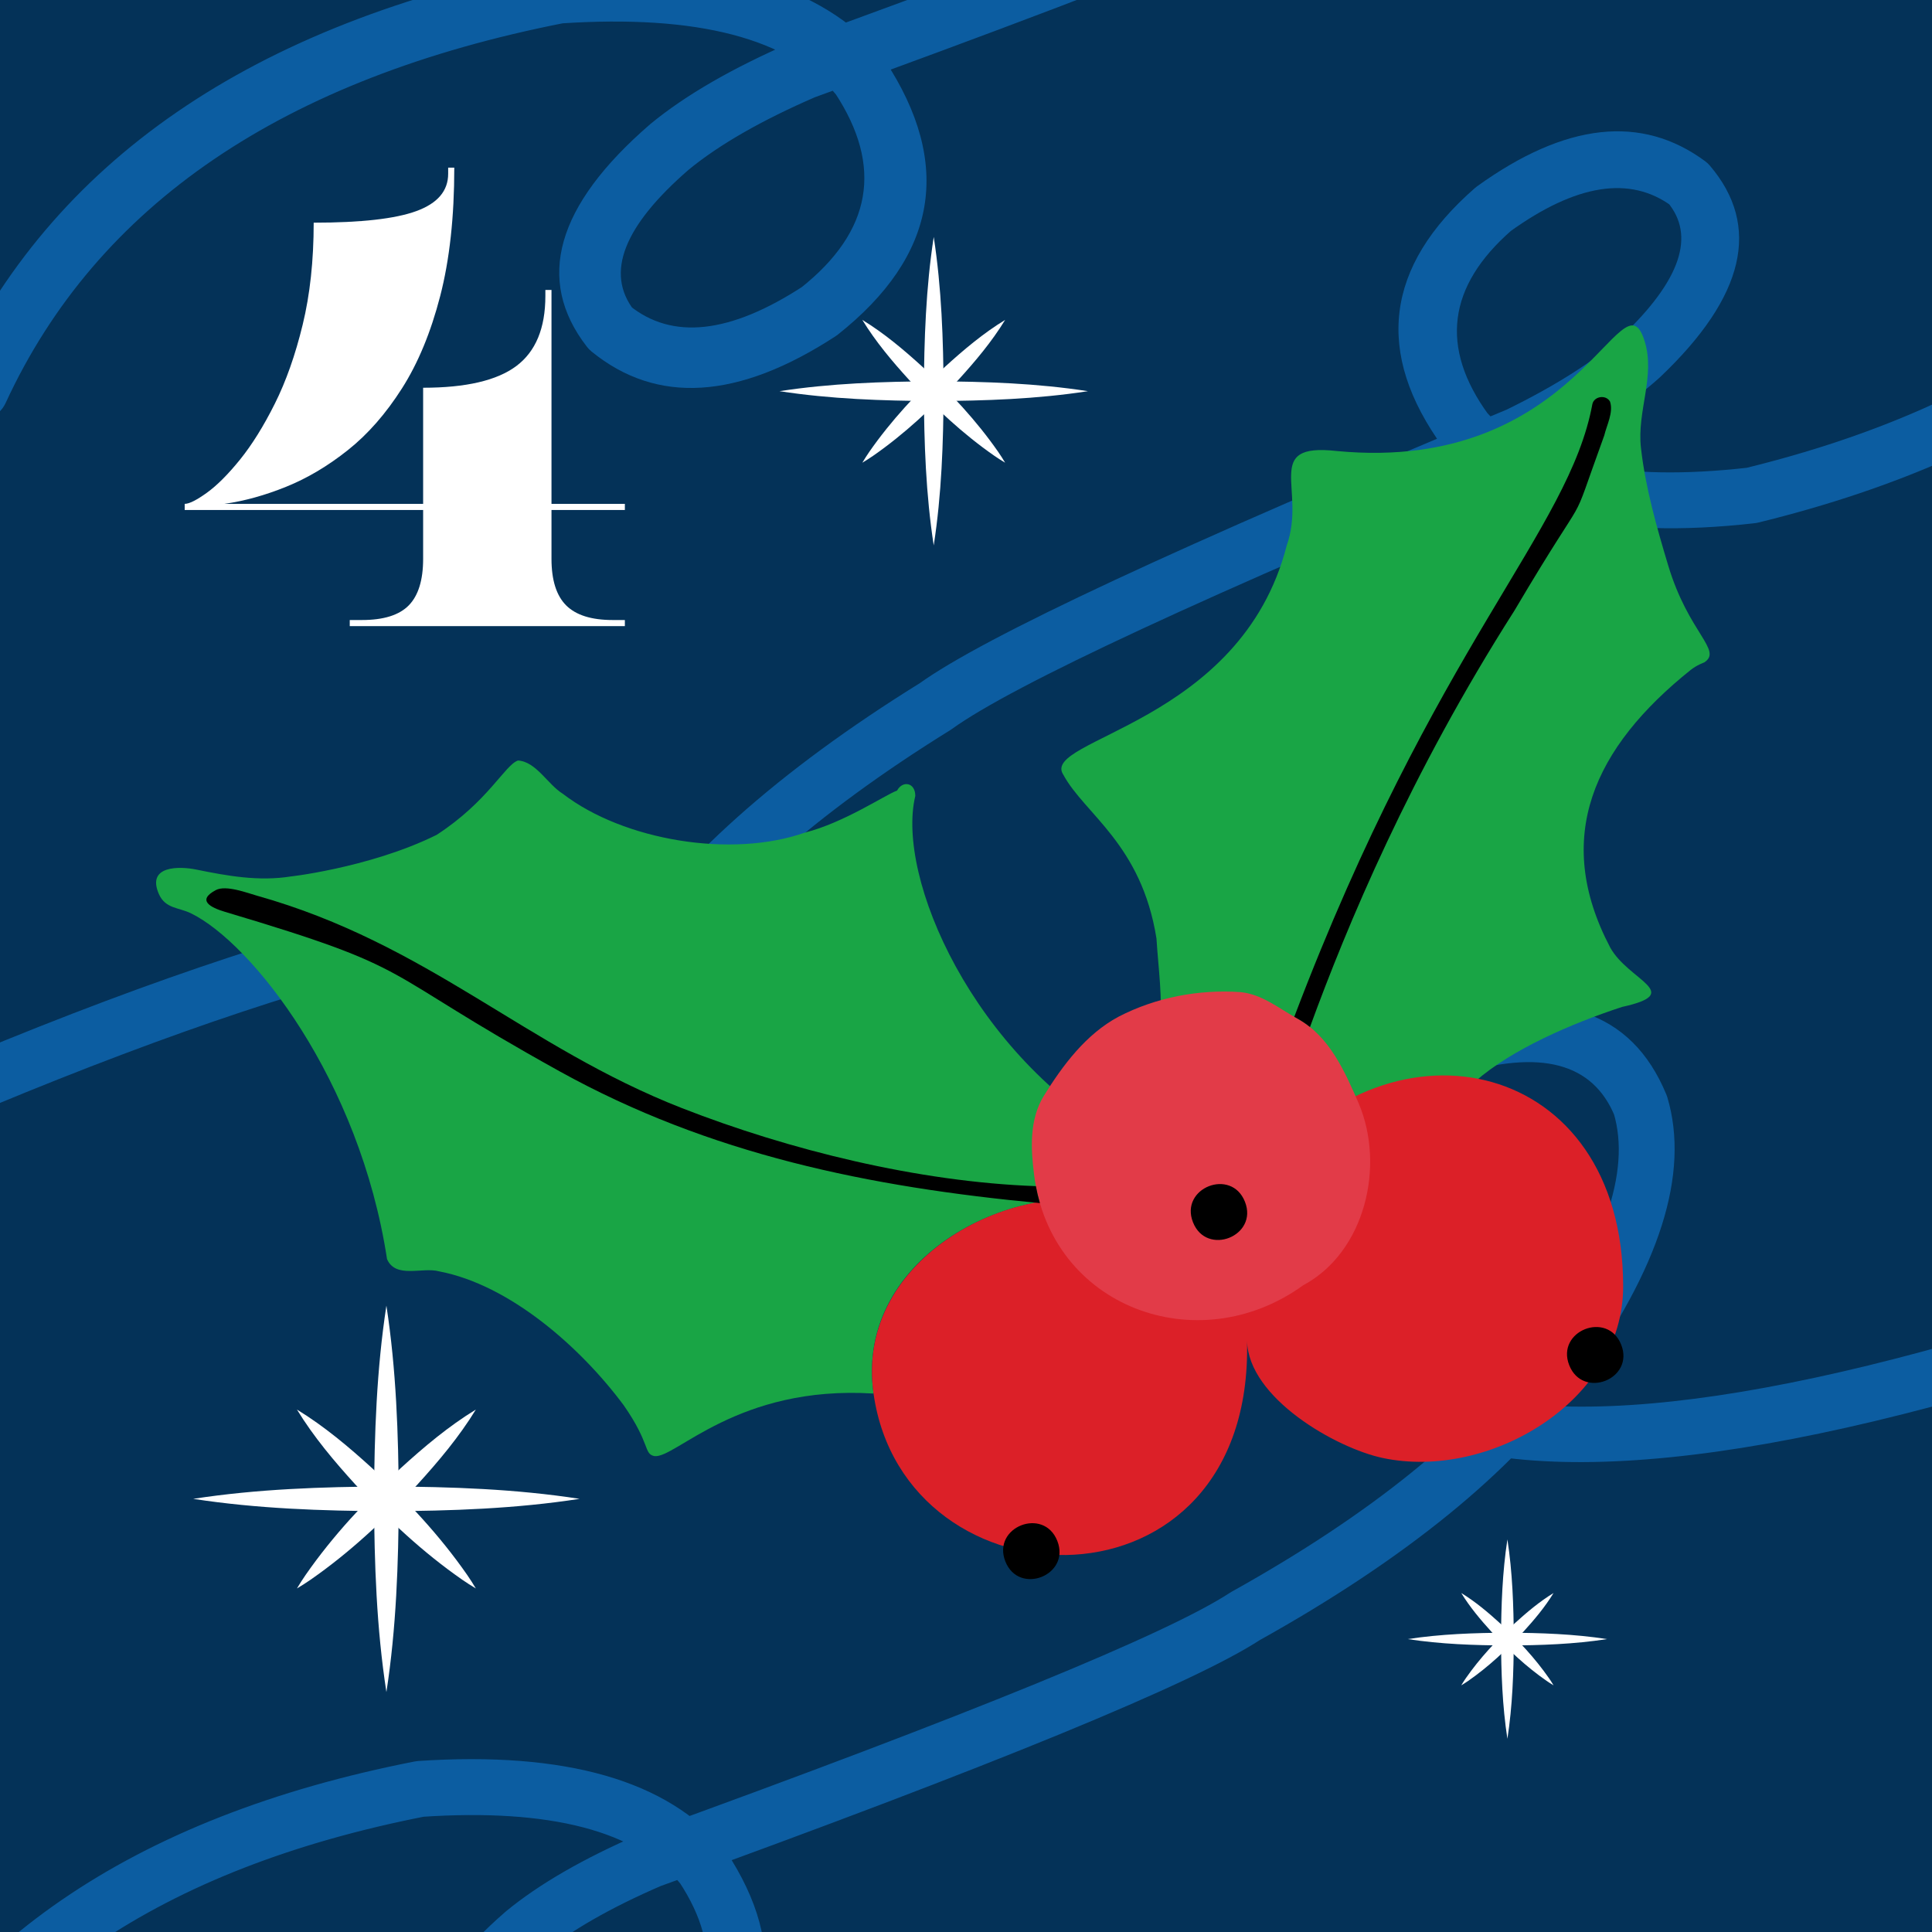 <?xml version="1.0" encoding="UTF-8"?> <svg xmlns="http://www.w3.org/2000/svg" xmlns:xlink="http://www.w3.org/1999/xlink" width="1000" zoomAndPan="magnify" viewBox="0 0 750 750" height="1000" preserveAspectRatio="xMidYMid meet" version="1.0"><defs><g></g><clipPath id="c7bc02d549"><path d="M 0 27 L 750 27 L 750 517 L 0 517 Z M 0 27 " clip-rule="nonzero"></path></clipPath><clipPath id="d4397f00f9"><path d="M 918.383 500.992 L -13.602 544.477 L -35.938 65.746 L 896.047 22.266 Z M 918.383 500.992 " clip-rule="nonzero"></path></clipPath><clipPath id="236c172dbe"><path d="M 918.383 500.992 L -13.602 544.477 L -35.938 65.746 L 896.047 22.266 Z M 918.383 500.992 " clip-rule="nonzero"></path></clipPath><clipPath id="3d612496b3"><path d="M 60 126 L 664 126 L 664 566 L 60 566 Z M 60 126 " clip-rule="nonzero"></path></clipPath><clipPath id="6eb295c0d5"><path d="M 54.816 331.059 L 629.621 104.066 L 789.945 510.059 L 215.141 737.047 Z M 54.816 331.059 " clip-rule="nonzero"></path></clipPath><clipPath id="5df7b8b75b"><path d="M 54.816 331.059 L 629.621 104.066 L 789.945 510.059 L 215.141 737.047 Z M 54.816 331.059 " clip-rule="nonzero"></path></clipPath><clipPath id="214df78b3d"><path d="M 338 417 L 631 417 L 631 604 L 338 604 Z M 338 417 " clip-rule="nonzero"></path></clipPath><clipPath id="b1bcb15f02"><path d="M 54.816 331.059 L 629.621 104.066 L 789.945 510.059 L 215.141 737.047 Z M 54.816 331.059 " clip-rule="nonzero"></path></clipPath><clipPath id="9fe5c807d1"><path d="M 54.816 331.059 L 629.621 104.066 L 789.945 510.059 L 215.141 737.047 Z M 54.816 331.059 " clip-rule="nonzero"></path></clipPath><clipPath id="fed46d7a0f"><path d="M 400 384 L 532 384 L 532 513 L 400 513 Z M 400 384 " clip-rule="nonzero"></path></clipPath><clipPath id="137769b3e5"><path d="M 54.816 331.059 L 629.621 104.066 L 789.945 510.059 L 215.141 737.047 Z M 54.816 331.059 " clip-rule="nonzero"></path></clipPath><clipPath id="9d983454aa"><path d="M 54.816 331.059 L 629.621 104.066 L 789.945 510.059 L 215.141 737.047 Z M 54.816 331.059 " clip-rule="nonzero"></path></clipPath><clipPath id="ba087eaa20"><path d="M 80 154 L 631 154 L 631 614 L 80 614 Z M 80 154 " clip-rule="nonzero"></path></clipPath><clipPath id="d3ba312a28"><path d="M 54.816 331.059 L 629.621 104.066 L 789.945 510.059 L 215.141 737.047 Z M 54.816 331.059 " clip-rule="nonzero"></path></clipPath><clipPath id="19b9d08510"><path d="M 54.816 331.059 L 629.621 104.066 L 789.945 510.059 L 215.141 737.047 Z M 54.816 331.059 " clip-rule="nonzero"></path></clipPath><clipPath id="4fa8b09454"><path d="M 358 91.984 L 367 91.984 L 367 211.984 L 358 211.984 Z M 358 91.984 " clip-rule="nonzero"></path></clipPath><clipPath id="ca27b7e7e0"><path d="M 302.602 148 L 422.602 148 L 422.602 156 L 302.602 156 Z M 302.602 148 " clip-rule="nonzero"></path></clipPath><clipPath id="f738d72c73"><path d="M 582 597.598 L 588 597.598 L 588 674.848 L 582 674.848 Z M 582 597.598 " clip-rule="nonzero"></path></clipPath><clipPath id="e1b5a375eb"><path d="M 546.477 633 L 623.727 633 L 623.727 639 L 546.477 639 Z M 546.477 633 " clip-rule="nonzero"></path></clipPath><clipPath id="d341e09c9c"><path d="M 145 506.852 L 155 506.852 L 155 656.852 L 145 656.852 Z M 145 506.852 " clip-rule="nonzero"></path></clipPath><clipPath id="b324b4b130"><path d="M 75 577 L 225 577 L 225 587 L 75 587 Z M 75 577 " clip-rule="nonzero"></path></clipPath><clipPath id="4d48c48d6f"><path d="M 0.281 1 L 172 1 L 172 180 L 0.281 180 Z M 0.281 1 " clip-rule="nonzero"></path></clipPath><clipPath id="0a944576d6"><rect x="0" width="177" y="0" height="240"></rect></clipPath></defs><rect x="-75" width="900" fill="#ffffff" y="-75" height="900" fill-opacity="1"></rect><rect x="-75" width="900" fill="#043258" y="-75" height="900" fill-opacity="1"></rect><path fill="#0c5ea2" d="M -58.234 834.516 C -21.82 755.551 51.258 705.312 161 683.797 C 161.449 683.711 161.906 683.648 162.363 683.617 C 219.582 679.805 259.18 691.176 281.152 717.727 C 281.402 718.031 281.641 718.352 281.855 718.68 C 306.785 756.559 301.086 789.895 264.758 818.691 C 264.492 818.898 264.223 819.094 263.941 819.277 C 228.48 842.391 198.844 844.258 175.039 824.875 C 174.398 824.352 173.816 823.758 173.312 823.105 C 154.414 798.703 162.09 771.684 196.344 742.043 L 196.551 741.867 C 209.262 731.41 226.43 721.5 248.059 712.133 C 248.262 712.047 248.465 711.965 248.676 711.887 C 376.738 665.492 452.992 634.305 477.438 618.324 C 477.648 618.184 477.871 618.051 478.094 617.926 C 532.227 587.766 571.086 556.324 594.672 523.609 L 594.703 523.562 C 622.598 485.305 633.18 454.836 626.445 432.16 L 626.816 433.211 C 618.301 412.574 597.973 407.219 565.832 417.145 L 566.934 416.738 C 532.434 431.637 513.387 453.879 509.793 483.461 L 509.871 482.051 C 510.125 508.477 527.137 527.316 560.906 538.57 L 560.984 538.598 C 615.707 557.281 714.176 540.902 856.391 489.461 C 862.027 487.422 868.254 490.34 870.297 495.977 C 872.336 501.617 869.418 507.844 863.777 509.883 C 716.777 563.055 613.508 579.477 553.965 559.148 L 554.043 559.176 C 510.469 544.656 488.504 519.016 488.152 482.258 C 488.148 481.785 488.176 481.312 488.234 480.844 C 492.828 443.008 516.191 414.996 558.324 396.801 C 558.684 396.645 559.051 396.508 559.426 396.395 C 604.184 382.57 633.34 392.082 646.891 424.93 C 647.035 425.273 647.156 425.621 647.266 425.98 C 656.035 455.52 644.363 492.312 612.254 536.359 L 612.285 536.312 C 586.82 571.637 545.613 605.168 488.664 636.898 L 489.32 636.504 C 463.469 653.402 385.719 685.336 256.07 732.309 L 256.688 732.062 C 236.93 740.617 221.484 749.477 210.348 758.641 L 210.555 758.465 C 186.672 779.133 179.98 796.246 190.48 809.809 L 188.754 808.035 C 204.363 820.742 225.473 818.426 252.082 801.082 L 251.266 801.672 C 277.207 781.109 281.355 757.426 263.715 730.621 L 264.422 731.574 C 247.172 710.727 213.633 701.969 163.809 705.289 L 165.176 705.109 C 62.699 725.203 -5.195 771.367 -38.512 843.609 C -41.023 849.055 -47.473 851.434 -52.918 848.922 C -58.367 846.41 -60.742 839.961 -58.234 834.516 Z M -58.234 834.516 " fill-opacity="0.996" fill-rule="nonzero"></path><path fill="#0c5ea2" d="M -18.824 146.75 C 19.965 62.637 97.812 9.121 214.711 -13.801 C 215.191 -13.895 215.68 -13.957 216.168 -13.988 C 277.121 -18.051 319.297 -5.941 342.707 22.344 C 342.973 22.668 343.223 23.008 343.457 23.359 C 370.012 63.707 363.938 99.219 325.242 129.895 C 324.961 130.117 324.672 130.324 324.371 130.52 C 286.594 155.141 255.027 157.129 229.668 136.484 C 228.984 135.926 228.367 135.293 227.828 134.598 C 207.699 108.605 215.875 79.82 252.363 48.246 L 252.582 48.059 C 266.125 36.922 284.414 26.363 307.453 16.387 C 307.668 16.293 307.887 16.203 308.109 16.125 C 444.531 -33.301 525.758 -66.523 551.797 -83.543 C 552.023 -83.695 552.258 -83.836 552.496 -83.969 C 610.164 -116.098 651.559 -149.59 676.68 -184.438 L 676.715 -184.488 C 706.43 -225.246 717.699 -257.699 710.527 -281.855 L 710.926 -280.734 C 701.852 -302.719 680.199 -308.426 645.961 -297.852 L 647.133 -298.285 C 610.383 -282.414 590.09 -258.719 586.262 -227.207 L 586.348 -228.711 C 586.617 -200.559 604.738 -180.488 640.715 -168.5 L 640.793 -168.473 C 699.09 -148.57 803.984 -166.02 955.477 -220.816 C 961.484 -222.988 968.117 -219.883 970.289 -213.875 C 972.461 -207.867 969.355 -201.234 963.348 -199.062 C 806.754 -142.418 696.746 -124.926 633.32 -146.582 L 633.398 -146.555 C 586.984 -162.02 563.59 -189.332 563.215 -228.492 C 563.207 -228.992 563.238 -229.496 563.297 -229.996 C 568.191 -270.297 593.082 -300.141 637.961 -319.523 C 638.344 -319.688 638.734 -319.832 639.137 -319.957 C 686.812 -334.68 717.871 -324.547 732.309 -289.559 C 732.461 -289.195 732.594 -288.82 732.707 -288.441 C 742.051 -256.973 729.617 -217.777 695.41 -170.859 L 695.445 -170.91 C 668.316 -133.277 624.422 -97.559 563.758 -63.758 L 564.457 -64.18 C 536.918 -46.18 454.098 -12.16 315.988 37.875 L 316.645 37.613 C 295.598 46.73 279.145 56.168 267.281 65.926 L 267.5 65.742 C 242.059 87.758 234.934 105.988 246.117 120.434 L 244.277 118.543 C 260.906 132.082 283.395 129.613 311.738 111.141 L 310.871 111.766 C 338.504 89.859 342.922 64.633 324.133 36.078 L 324.883 37.094 C 306.508 14.887 270.781 5.555 217.707 9.094 L 219.164 8.902 C 110 30.305 37.672 79.484 2.184 156.438 C -0.492 162.242 -7.363 164.773 -13.164 162.098 C -18.965 159.426 -21.5 152.551 -18.824 146.75 Z M -18.824 146.75 " fill-opacity="0.996" fill-rule="nonzero"></path><g clip-path="url(#c7bc02d549)"><g clip-path="url(#d4397f00f9)"><g clip-path="url(#236c172dbe)"><path fill="#0c5ea2" d="M 894.516 42.094 C 861.82 122.668 791.164 176.258 682.547 202.863 C 682.098 202.973 681.645 203.055 681.188 203.105 C 624.211 209.582 584.129 200.07 560.941 174.57 C 560.676 174.277 560.426 173.973 560.195 173.652 C 533.527 136.977 537.668 103.41 572.613 72.953 C 572.867 72.734 573.129 72.523 573.402 72.328 C 607.75 47.59 637.262 44.344 661.945 62.594 C 662.609 63.086 663.219 63.652 663.754 64.281 C 683.77 87.773 677.359 115.125 644.527 146.328 L 644.328 146.512 C 632.117 157.551 615.43 168.254 594.262 178.617 C 594.062 178.715 593.859 178.805 593.656 178.891 C 467.891 231.203 393.176 265.914 369.504 283.012 C 369.297 283.164 369.082 283.305 368.867 283.441 C 316.195 316.094 278.844 349.309 256.812 383.09 L 256.777 383.137 C 230.699 422.652 221.551 453.582 229.332 475.918 L 228.914 474.887 C 238.383 495.105 258.938 499.508 290.578 488.094 L 289.496 488.551 C 323.27 472.062 341.258 448.957 343.469 419.238 L 343.457 420.652 C 341.973 394.266 324.102 376.238 289.84 366.57 L 289.766 366.547 C 234.227 350.434 136.629 371.387 -3.031 429.398 C -8.57 431.699 -14.926 429.074 -17.227 423.535 C -19.527 417.996 -16.902 411.641 -11.363 409.344 C 133 349.375 235.391 328.16 295.816 345.691 L 295.738 345.668 C 339.941 358.141 363.074 382.73 365.141 419.434 C 365.164 419.902 365.16 420.375 365.125 420.848 C 362.301 458.855 340.266 487.93 299.027 508.066 C 298.676 508.238 298.316 508.391 297.949 508.523 C 253.883 524.418 224.316 516.273 209.246 484.098 C 209.086 483.762 208.949 483.414 208.824 483.066 C 198.688 453.965 208.629 416.668 238.652 371.176 L 238.621 371.223 C 262.414 334.746 302.016 299.332 357.422 264.98 L 356.785 265.41 C 381.82 247.324 457.996 211.801 585.316 158.836 L 584.711 159.109 C 604.047 149.645 619.066 140.074 629.762 130.402 L 629.562 130.586 C 652.457 108.828 658.344 91.422 647.223 78.367 L 649.031 80.055 C 632.848 68.086 611.867 71.387 586.094 89.949 L 586.883 89.324 C 561.93 111.074 558.887 134.926 577.758 160.879 L 577.012 159.961 C 595.211 179.977 629.121 187.168 678.738 181.527 L 677.379 181.77 C 778.809 156.922 844.48 107.645 874.391 33.93 C 876.645 28.371 882.98 25.695 888.535 27.949 C 894.094 30.203 896.77 36.535 894.516 42.094 Z M 894.516 42.094 " fill-opacity="0.996" fill-rule="nonzero"></path></g></g></g><g clip-path="url(#3d612496b3)"><g clip-path="url(#6eb295c0d5)"><g clip-path="url(#5df7b8b75b)"><path fill="#19a545" d="M 444.484 443.742 C 447.305 443.066 450.613 446.492 447.957 449.996 C 448.762 452.379 446.785 455.48 444.066 455.129 C 441.445 458.676 439.246 461.859 435.531 468.082 C 395.738 455.887 331.441 487.262 339.105 540.973 C 286.27 537.645 262.188 566.332 254.027 565.258 C 249.781 564.332 252.637 560.621 242.117 545.516 C 225.301 522.902 197.887 498.781 170.469 493.539 C 164.008 491.754 153.637 496.512 150.246 488.793 C 139.602 419.102 97.762 366.109 74.145 354.551 C 69.387 352.223 64.223 352.785 61.707 347.121 C 56.707 335.863 69.828 336.266 76.125 337.551 C 88.301 340.039 100.504 342.246 113.078 340.211 C 109.707 340.629 142.953 337.27 169.512 324.09 C 189.547 311.07 196.047 296.863 201.098 295.234 C 208.145 295.664 212.656 304.547 218.465 308.133 C 242.23 326.391 284.078 333.195 312.395 323.238 C 327.656 319.367 343.348 308.734 348.242 306.891 C 350.434 302.867 355.355 303.781 355.312 309 C 347.766 340.43 377.539 409.695 437.344 443.09 C 443.773 446.836 440.586 445.508 444.484 443.742 Z M 518.91 175.082 C 489.906 171.844 507.219 190.023 499.496 211.773 C 481.746 281.137 403.523 286.801 412.777 300.738 C 421.004 316.004 443.113 327.688 448.938 364.305 C 449.668 376.004 451.441 387.77 450.254 399.488 C 446.77 430.715 435.09 435.02 440.344 439.402 C 444.812 442.449 441.402 435.707 491.73 454.004 C 510.676 429.688 541.75 413.797 572.602 419.875 C 586.91 407.262 610.352 397.227 629.641 390.902 C 654.309 385.477 632.211 380.766 625.066 367.797 C 602.617 325.09 618.68 290.195 656.348 260.047 C 658.785 258.137 661.488 257.191 661.602 257.141 C 668.832 252.371 655.5 245.891 647.559 219.406 C 643.086 204.492 638.773 189.395 637.016 173.879 C 635.387 159.523 642.73 146.086 638.422 132.367 C 629.582 104.223 613.254 184.109 518.91 175.082 Z M 518.91 175.082 " fill-opacity="1" fill-rule="nonzero"></path></g></g></g><g clip-path="url(#214df78b3d)"><g clip-path="url(#b1bcb15f02)"><g clip-path="url(#9fe5c807d1)"><path fill="#dc2028" d="M 630.105 499.34 C 630.117 544.211 577.918 574.676 536.832 566 C 518.695 562.168 484.637 542.762 484.098 520.516 C 486.738 629.594 351.113 625.984 339.105 540.973 C 331.543 487.969 395.02 455.664 435.535 468.082 C 452.07 473.035 472.973 486.473 480.68 504.137 C 479.152 490.254 476.457 473.602 491.73 454 C 540.352 391.605 630.082 410.742 630.105 499.34 Z M 630.105 499.34 " fill-opacity="1" fill-rule="nonzero"></path></g></g></g><g clip-path="url(#fed46d7a0f)"><g clip-path="url(#137769b3e5)"><g clip-path="url(#9d983454aa)"><path fill="#e23b48" d="M 503.777 395.484 C 516.102 402.301 522.105 416.035 527.465 428.371 C 537.727 452.621 530.008 486.023 505.871 498.961 C 464.918 528.566 407.797 507.465 401.426 455.98 C 400.121 445.801 399.613 434.676 405.109 425.578 C 412.523 413.551 421.574 401.441 434.258 394.66 C 448.641 387.219 465.375 384.004 481.492 385.133 C 489.941 385.914 496.582 391.57 503.777 395.484 Z M 503.777 395.484 " fill-opacity="1" fill-rule="nonzero"></path></g></g></g><g clip-path="url(#ba087eaa20)"><g clip-path="url(#d3ba312a28)"><g clip-path="url(#19b9d08510)"><path fill="#000000" d="M 625.02 155.926 C 626.379 160.125 623.766 164.906 622.77 169.047 C 607.59 210.828 619.723 183.234 587.887 237.055 C 547.234 300.824 522.887 359.406 508.535 398.699 C 507.059 397.516 505.484 396.43 503.777 395.484 C 503.328 395.242 502.879 394.988 502.434 394.73 C 557.336 250.117 609.043 206.211 618.156 156.883 C 618.82 153.766 623.504 153.109 625.02 155.926 Z M 402.125 460.457 C 356.41 458.797 306.391 446.441 264.746 430.176 C 204.035 406.457 166.27 366.41 99.812 347.723 C 96.016 346.656 87.719 343.449 83.789 345.531 C 76.289 349.508 81.715 352.301 87.344 353.977 C 164.266 376.902 144.586 375.621 217.125 415.824 C 275.531 448.191 337.426 460.797 403.691 467.043 C 403.074 464.914 402.547 462.719 402.125 460.457 Z M 390.273 606.137 C 395.543 619.48 415.715 611.516 410.445 598.172 C 405.176 584.824 385.004 592.789 390.273 606.137 Z M 463.117 474.488 C 468.387 487.836 488.562 479.867 483.289 466.523 C 478.02 453.176 457.848 461.145 463.117 474.488 Z M 609.176 529.98 C 614.445 543.328 634.617 535.363 629.348 522.016 C 624.078 508.668 603.902 516.637 609.176 529.98 Z M 609.176 529.98 " fill-opacity="1" fill-rule="nonzero"></path></g></g></g><g clip-path="url(#4fa8b09454)"><path fill="#ffffff" d="M 362.473 91.98 C 365.523 111.781 366.207 131.855 366.305 151.855 C 366.223 171.855 365.539 191.93 362.473 211.727 C 359.406 191.93 358.723 171.855 358.637 151.855 C 358.738 131.855 359.422 111.781 362.473 91.98 " fill-opacity="1" fill-rule="nonzero"></path></g><g clip-path="url(#ca27b7e7e0)"><path fill="#ffffff" d="M 302.602 151.855 C 322.398 148.805 342.473 148.121 362.473 148.02 C 382.473 148.105 402.547 148.789 422.344 151.855 C 402.547 154.922 382.473 155.602 362.473 155.688 C 342.473 155.59 322.402 154.906 302.602 151.855 " fill-opacity="1" fill-rule="nonzero"></path></g><path fill="#ffffff" d="M 390.191 124.188 C 385.023 132.641 378.617 140.246 371.969 147.543 C 361.934 158.344 351.109 168.484 338.977 176.918 C 337.602 177.852 336.215 178.773 334.754 179.621 C 335.605 178.164 336.527 176.773 337.461 175.398 C 345.895 163.266 356.035 152.441 366.832 142.406 C 374.129 135.758 381.734 129.352 390.191 124.188 " fill-opacity="1" fill-rule="nonzero"></path><path fill="#ffffff" d="M 334.754 124.188 C 343.207 129.352 350.816 135.758 358.109 142.406 C 368.91 152.441 379.051 163.266 387.484 175.398 C 388.418 176.773 389.34 178.164 390.191 179.621 C 388.73 178.773 387.344 177.852 385.969 176.914 C 373.836 168.484 363.012 158.344 352.973 147.543 C 346.324 140.246 339.922 132.641 334.754 124.188 " fill-opacity="1" fill-rule="nonzero"></path><g clip-path="url(#f738d72c73)"><path fill="#ffffff" d="M 585.172 597.598 C 587.145 610.395 587.586 623.367 587.652 636.293 C 587.598 649.219 587.156 662.195 585.172 674.992 C 583.191 662.195 582.75 649.219 582.695 636.293 C 582.758 623.367 583.203 610.395 585.172 597.598 " fill-opacity="1" fill-rule="nonzero"></path></g><g clip-path="url(#e1b5a375eb)"><path fill="#ffffff" d="M 546.477 636.293 C 559.273 634.324 572.246 633.879 585.172 633.816 C 598.098 633.871 611.074 634.312 623.871 636.293 C 611.074 638.277 598.098 638.715 585.172 638.773 C 572.246 638.707 559.273 638.266 546.477 636.293 " fill-opacity="1" fill-rule="nonzero"></path></g><path fill="#ffffff" d="M 603.086 618.41 C 599.75 623.875 595.609 628.793 591.312 633.508 C 584.824 640.488 577.828 647.043 569.988 652.492 C 569.102 653.094 568.203 653.691 567.258 654.242 C 567.809 653.297 568.406 652.398 569.008 651.512 C 574.457 643.672 581.012 636.676 587.992 630.188 C 592.707 625.891 597.625 621.75 603.086 618.41 " fill-opacity="1" fill-rule="nonzero"></path><path fill="#ffffff" d="M 567.258 618.41 C 572.723 621.75 577.641 625.891 582.355 630.188 C 589.336 636.676 595.887 643.672 601.34 651.512 C 601.941 652.398 602.539 653.297 603.086 654.242 C 602.145 653.691 601.246 653.094 600.359 652.492 C 592.516 647.043 585.52 640.488 579.035 633.508 C 574.738 628.793 570.598 623.875 567.258 618.41 " fill-opacity="1" fill-rule="nonzero"></path><g clip-path="url(#d341e09c9c)"><path fill="#ffffff" d="M 150 506.848 C 153.82 531.652 154.68 556.797 154.801 581.852 C 154.695 606.906 153.844 632.051 150 656.852 C 146.156 632.051 145.305 606.902 145.199 581.852 C 145.32 556.797 146.18 531.652 150 506.848 " fill-opacity="1" fill-rule="nonzero"></path></g><g clip-path="url(#b324b4b130)"><path fill="#ffffff" d="M 74.996 581.852 C 99.801 578.027 124.945 577.172 150 577.047 C 175.055 577.156 200.199 578.008 225.004 581.852 C 200.199 585.691 175.055 586.547 150 586.652 C 124.945 586.527 99.801 585.672 74.996 581.852 " fill-opacity="1" fill-rule="nonzero"></path></g><path fill="#ffffff" d="M 184.723 547.191 C 178.25 557.781 170.227 567.309 161.898 576.449 C 149.324 589.977 135.766 602.68 120.566 613.246 C 118.844 614.414 117.105 615.57 115.277 616.633 C 116.344 614.809 117.496 613.066 118.668 611.344 C 129.23 596.145 141.934 582.586 155.465 570.016 C 164.602 561.688 174.133 553.664 184.723 547.191 " fill-opacity="1" fill-rule="nonzero"></path><path fill="#ffffff" d="M 115.277 547.191 C 125.867 553.664 135.398 561.688 144.535 570.016 C 158.066 582.586 170.77 596.145 181.332 611.344 C 182.504 613.066 183.656 614.809 184.723 616.633 C 182.895 615.57 181.156 614.414 179.434 613.242 C 164.234 602.68 150.676 589.977 138.102 576.449 C 129.773 567.309 121.75 557.781 115.277 547.191 " fill-opacity="1" fill-rule="nonzero"></path><g transform="matrix(1, 0, 0, 1, 71, 64)"><g clip-path="url(#0a944576d6)"><g clip-path="url(#4d48c48d6f)"><g fill="#ffffff" fill-opacity="1"><g transform="translate(0.462, 179.067)"><g><path d="M 102.516 -177.984 L 104.891 -177.984 C 104.891 -158.836 103.066 -142.223 99.422 -128.141 C 95.785 -114.066 90.844 -102.125 84.594 -92.312 C 78.352 -82.5 71.352 -74.508 63.594 -68.344 C 55.844 -62.176 47.852 -57.43 39.625 -54.109 C 31.406 -50.785 23.414 -48.57 15.656 -47.469 L 92.797 -47.469 L 92.797 -92.547 C 109.398 -92.547 121.457 -95.352 128.969 -100.969 C 136.488 -106.594 140.25 -115.656 140.25 -128.156 L 140.25 -130.516 L 142.625 -130.516 L 142.625 -47.469 L 171.109 -47.469 L 171.109 -45.094 L 142.625 -45.094 L 142.625 -26.109 C 142.625 -17.879 144.52 -11.863 148.312 -8.062 C 152.113 -4.27 158.129 -2.375 166.359 -2.375 L 171.109 -2.375 L 171.109 0 L 64.312 0 L 64.312 -2.375 L 69.062 -2.375 C 77.445 -2.375 83.5 -4.27 87.219 -8.062 C 90.938 -11.863 92.797 -17.879 92.797 -26.109 L 92.797 -45.094 L 0.234 -45.094 L 0.234 -47.469 C 1.973 -47.469 4.82 -48.891 8.781 -51.734 C 12.738 -54.578 17.051 -58.883 21.719 -64.656 C 26.383 -70.438 30.891 -77.676 35.234 -86.375 C 39.586 -95.082 43.188 -105.289 46.031 -117 C 48.883 -128.707 50.312 -141.914 50.312 -156.625 C 68.664 -156.625 81.953 -158.125 90.172 -161.125 C 98.398 -164.133 102.516 -168.961 102.516 -175.609 Z M 102.516 -177.984 "></path></g></g></g></g></g></g></svg> 